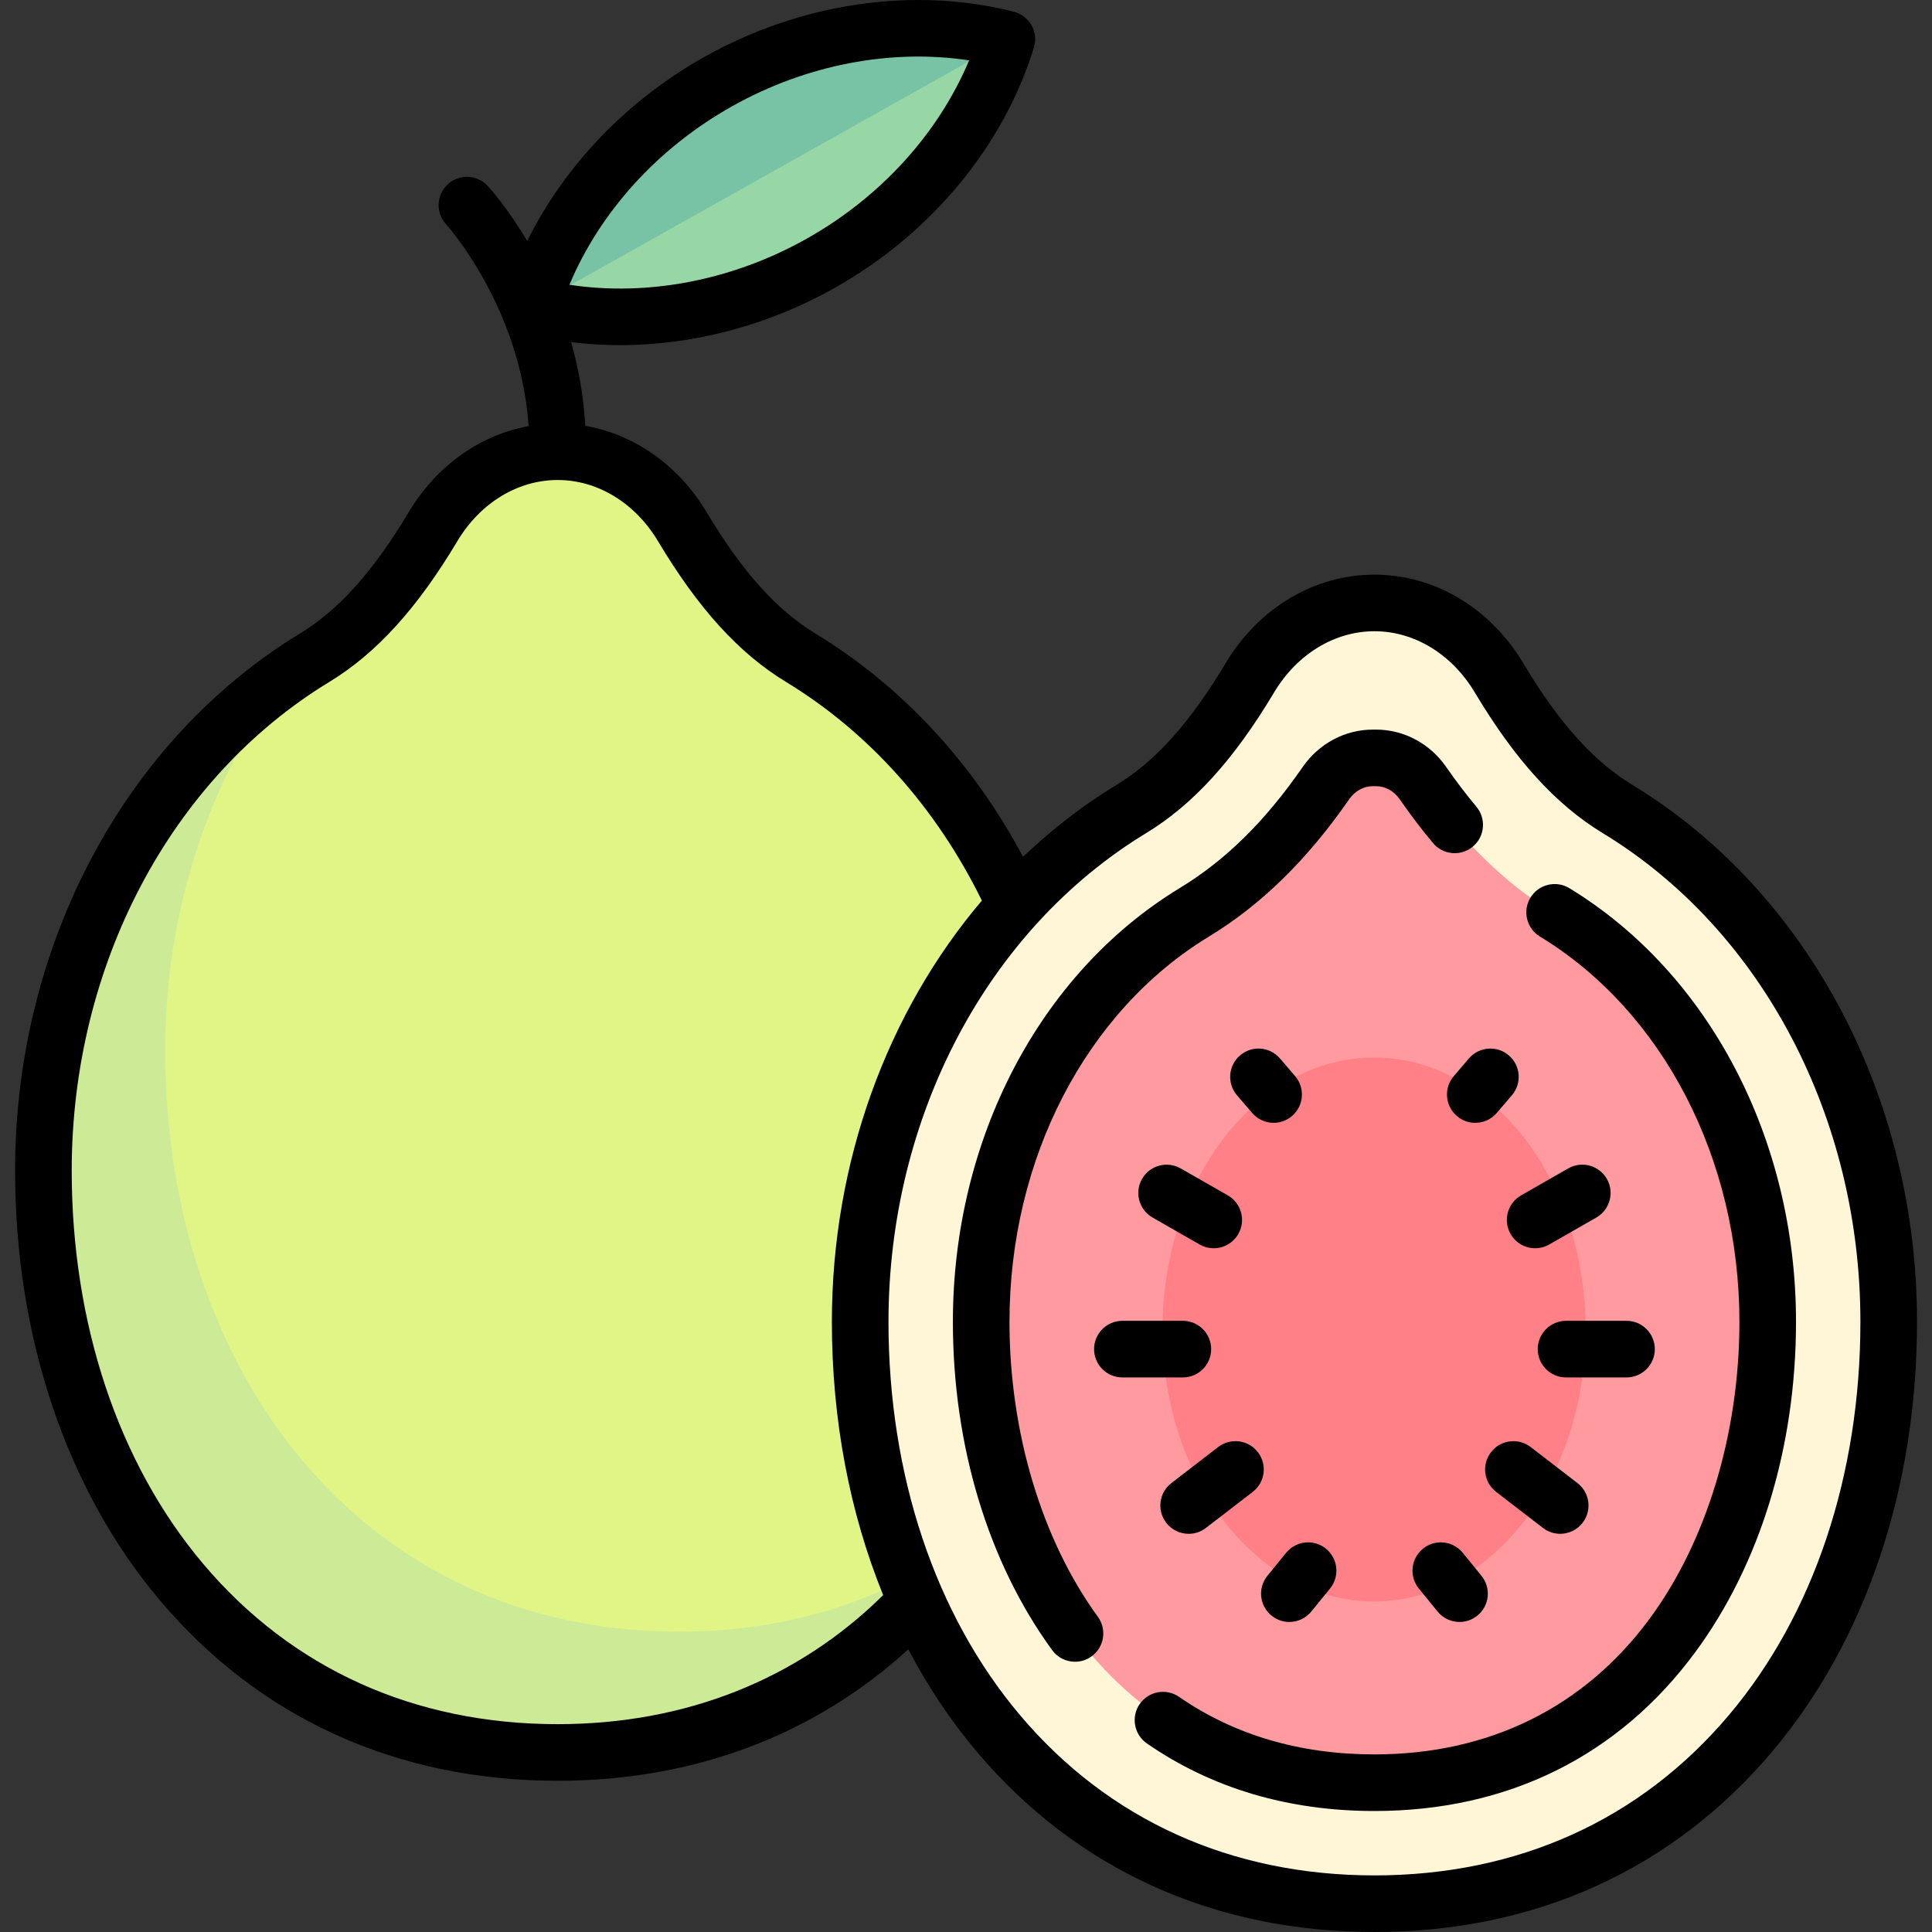 <svg height="512pt" viewBox="-4 0 512 512" width="512pt" xmlns="http://www.w3.org/2000/svg"><rect x="-4" y="0" width="512" height="512" fill="#333333" stroke="none"/><path d="m186.152 21.73c-25.219 14.156-42.527 36.25-49.789 59.879 23.953 6.105 51.828 2.832 77.047-11.328 21.449-12.043 37.18-29.824 45.867-49.41 2.438-5.492-1.102-11.797-7.059-12.574-21.246-2.777-44.617 1.391-66.066 13.434zm0 0" fill="#96d7a5"/><path d="m252.223 8.297c-21.25-2.777-44.621 1.391-66.07 13.434-25.219 14.156-42.527 36.25-49.789 59.879l122.543-68.77c-1.324-2.371-3.699-4.152-6.684-4.543zm0 0" fill="#78c3a5"/><path d="m208.234 174.625c-13.082-7.953-23.012-20.762-31.332-34.684-7.164-11.98-19.242-19.859-33.008-19.859s-25.844 7.875-33.008 19.859c-8.316 13.922-18.25 26.73-31.332 34.684-42.742 25.98-71.809 77.023-71.809 135.773 0 85.086 52.109 154.055 136.148 154.055 84.039 0 136.152-68.969 136.152-154.055 0-58.75-29.07-109.793-71.812-135.773zm0 0" fill="#e1f587"/><path d="m175.93 432.418c-84.039 0-136.148-68.969-136.148-154.055 0-37.242 11.703-71.359 31.145-97.984-37.969 27.332-63.18 75.324-63.18 130.02 0 85.09 52.109 154.055 136.148 154.059 46.707 0 83.5-21.348 107.02-54.879-20.629 14.391-45.828 22.84-74.984 22.84zm0 0" fill="#cdeb96"/><path d="m424.473 214.668c-13.082-7.953-23.012-20.762-31.332-34.68-7.16-11.984-19.242-19.863-33.008-19.863-13.762 0-25.844 7.879-33.004 19.863-8.32 13.918-18.25 26.727-31.332 34.68-42.746 25.98-71.812 77.027-71.812 135.773 0 85.09 52.109 154.059 136.148 154.059 84.043 0 136.152-68.969 136.152-154.059 0-58.75-29.066-109.793-71.812-135.773zm0 0" fill="#fff6d8"/><path d="m407.836 242.043c-12.98-7.891-24.262-18.926-34.887-34.25-2.836-4.086-7.387-6.641-12.355-6.641h-.918c-4.969 0-9.523 2.555-12.355 6.641-10.629 15.324-21.906 26.359-34.887 34.25-34.797 21.152-56.414 62.688-56.414 108.398 0 71.844 42.812 122.02 104.113 122.023 61.305-.004 104.117-50.18 104.117-122.023 0-45.711-21.617-87.246-56.414-108.398zm0 0" fill="#ff9ba0"/><path d="m416.195 352.34c0-39.809-25.098-72.082-56.062-72.082-30.961 0-56.059 32.273-56.059 72.082s25.098 72.078 56.059 72.078c30.965 0 56.062-32.27 56.062-72.078zm0 0" fill="#ff8087"/><path d="m428.543 207.973c-10.293-6.258-19.449-16.473-28.824-32.156-8.805-14.734-23.562-23.531-39.477-23.531-15.914 0-30.672 8.797-39.477 23.531-9.375 15.684-18.535 25.898-28.824 32.156-8.957 5.441-17.25 11.863-24.82 19.098-13.285-24.918-32.152-45.27-55.035-59.176-10.289-6.254-19.445-16.473-28.82-32.152-7.438-12.445-19.121-20.629-32.152-22.883-.457-8-1.84-15.441-3.762-22.195 4.285.531 8.625.801 12.992.801 19.273 0 39.027-5.156 56.723-15.09 25.594-14.371 44.887-37.621 52.93-63.793.605-1.961.375-4.086-.629-5.875-1.004-1.789-2.699-3.09-4.688-3.594-26.527-6.758-56.426-2.395-82.023 11.973-20.574 11.555-37.074 28.848-46.934 48.781-5.301-8.898-10.027-14.109-10.477-14.598-2.809-3.035-7.535-3.223-10.582-.426-3.043 2.801-3.242 7.543-.449 10.594.211.227 19.734 21.941 21.871 53.488-12.879 2.348-24.414 10.492-31.777 22.816-9.371 15.68-18.531 25.898-28.82 32.152-46.562 28.305-75.488 82.836-75.488 142.32 0 44.129 13.625 84.57 38.367 113.883 26.41 31.289 62.863 47.828 105.422 47.828 35.996 0 67.91-12.012 92.918-34.836 5.129 9.793 11.184 18.875 18.113 27.082 26.414 31.289 62.867 47.828 105.422 47.828 42.555 0 79.008-16.539 105.422-47.828 24.738-29.309 38.363-69.754 38.363-113.883 0-59.484-28.926-114.016-75.484-142.316zm-238.543-179.805c19.66-11.035 42.121-15.32 62.82-12.172-8.09 19.316-23.441 36.262-43.098 47.297-19.66 11.035-42.125 15.32-62.82 12.172 8.09-19.312 23.441-36.262 43.098-47.297zm-46.211 428.754c-37.996 0-70.488-14.699-93.961-42.504-22.457-26.605-34.824-63.613-34.824-104.207 0-54.277 26.16-103.898 68.277-129.496 12.457-7.574 23.23-19.418 33.906-37.277 6.07-10.164 16.016-16.23 26.602-16.23 10.582 0 20.527 6.066 26.602 16.23 10.672 17.859 21.449 29.703 33.906 37.277 21.934 13.332 39.809 33.324 51.91 57.945-25.145 29.629-39.75 69.375-39.75 111.629 0 25.918 4.703 50.566 13.598 72.434-22.691 22.387-52.426 34.199-86.266 34.199zm310.41-2.426c-23.469 27.805-55.961 42.504-93.957 42.504-37.996 0-70.488-14.699-93.957-42.504-22.461-26.605-34.828-63.613-34.828-104.207 0-54.277 26.16-103.902 68.277-129.5 12.457-7.57 23.23-19.414 33.906-37.273 6.074-10.164 16.02-16.23 26.602-16.23 10.582 0 20.527 6.066 26.602 16.23 10.676 17.859 21.449 29.703 33.906 37.273 42.117 25.602 68.277 75.223 68.277 129.5 0 40.594-12.367 77.602-34.828 104.207zm0 0"/><path d="m411.887 235.371c-3.539-2.148-8.152-1.023-10.305 2.516-2.152 3.539-1.027 8.152 2.512 10.305 32.609 19.82 52.867 58.941 52.867 102.098 0 29.508-8.672 58.184-23.793 78.68-17.359 23.527-42.574 35.965-72.926 35.965-19.723 0-37.141-5.129-51.777-15.246-3.406-2.359-8.078-1.504-10.434 1.902-2.355 3.41-1.504 8.078 1.906 10.438 17.188 11.883 37.477 17.906 60.305 17.906 35.305 0 64.695-14.543 84.996-42.059 17.234-23.355 26.723-54.461 26.723-87.586 0-48.359-23.02-92.391-60.074-114.918zm0 0"/><path d="m263.523 350.289c0-43.156 20.258-82.277 52.867-102.098 13.879-8.434 26.043-20.348 37.188-36.422 1.484-2.141 3.805-3.418 6.203-3.418h.922c2.398 0 4.715 1.277 6.199 3.418 2.887 4.156 5.863 8.078 8.855 11.648 2.66 3.176 7.391 3.594 10.566.934 3.176-2.66 3.594-7.391.934-10.566-2.703-3.227-5.402-6.777-8.027-10.562-4.285-6.184-11.215-9.871-18.527-9.871h-.922c-7.312 0-14.242 3.688-18.527 9.871-10.062 14.512-20.441 24.727-32.652 32.148-37.059 22.527-60.078 66.559-60.078 114.918 0 32.82 9.34 63.719 26.301 87.004 1.465 2.016 3.75 3.086 6.066 3.086 1.531 0 3.078-.465 4.41-1.438 3.348-2.438 4.086-7.129 1.648-10.477-14.887-20.441-23.426-48.934-23.426-78.176zm0 0"/><path d="m316.969 357.531c0-4.141-3.355-7.5-7.5-7.5h-16.027c-4.145 0-7.5 3.359-7.5 7.5 0 4.145 3.355 7.5 7.5 7.5h16.027c4.145 0 7.5-3.355 7.5-7.5zm0 0"/><path d="m308.887 309.641c-3.598-2.059-8.176-.812-10.234 2.785-2.055 3.594-.809 8.176 2.785 10.234l12.488 7.145c1.176.672 2.457.992 3.719.992 2.605 0 5.133-1.359 6.52-3.777 2.055-3.598.809-8.18-2.785-10.234zm0 0"/><path d="m327.824 294.938c1.484 1.73 3.586 2.621 5.699 2.621 1.727 0 3.461-.594 4.879-1.809 3.145-2.695 3.508-7.43.812-10.574l-4.012-4.676c-2.695-3.148-7.426-3.512-10.574-.812-3.145 2.695-3.508 7.43-.812 10.574zm0 0"/><path d="m305.066 403.551c1.477 1.918 3.699 2.926 5.949 2.926 1.598 0 3.207-.508 4.57-1.559l12.402-9.551c3.281-2.527 3.895-7.234 1.367-10.52-2.527-3.281-7.238-3.895-10.52-1.367l-12.402 9.551c-3.281 2.527-3.895 7.238-1.367 10.52zm0 0"/><path d="m332.957 428.148c1.391 1.137 3.066 1.688 4.73 1.688 2.18 0 4.34-.941 5.82-2.762l4.965-6.094c2.617-3.211 2.133-7.938-1.078-10.555-3.211-2.617-7.938-2.133-10.551 1.078l-4.965 6.094c-2.617 3.211-2.133 7.938 1.078 10.551zm0 0"/><path d="m434.543 357.531c0-4.141-3.355-7.5-7.5-7.5h-16.027c-4.145 0-7.5 3.359-7.5 7.5 0 4.145 3.355 7.5 7.5 7.5h16.027c4.141 0 7.5-3.355 7.5-7.5zm0 0"/><path d="m411.598 309.641-12.488 7.145c-3.598 2.055-4.844 6.637-2.785 10.234 1.383 2.422 3.914 3.777 6.516 3.777 1.262 0 2.543-.32 3.719-.992l12.488-7.145c3.594-2.059 4.844-6.641 2.785-10.234-2.059-3.598-6.641-4.844-10.234-2.785zm0 0"/><path d="m385.277 280.5-4.008 4.676c-2.695 3.145-2.332 7.879.812 10.574 1.414 1.215 3.148 1.809 4.879 1.809 2.113 0 4.215-.891 5.699-2.621l4.008-4.676c2.695-3.145 2.328-7.879-.812-10.574-3.148-2.699-7.883-2.332-10.578.812zm0 0"/><path d="m392.496 395.367 12.402 9.551c1.363 1.051 2.973 1.559 4.57 1.559 2.246 0 4.473-1.008 5.945-2.926 2.527-3.281 1.918-7.988-1.367-10.52l-12.398-9.547c-3.285-2.531-7.996-1.914-10.52 1.367-2.527 3.281-1.914 7.988 1.367 10.516zm0 0"/><path d="m383.641 411.504c-2.617-3.211-7.344-3.695-10.555-1.078-3.211 2.617-3.691 7.344-1.074 10.555l4.961 6.094c1.484 1.816 3.645 2.762 5.82 2.762 1.664 0 3.344-.551 4.734-1.688 3.211-2.613 3.691-7.34 1.074-10.551zm0 0"/></svg>